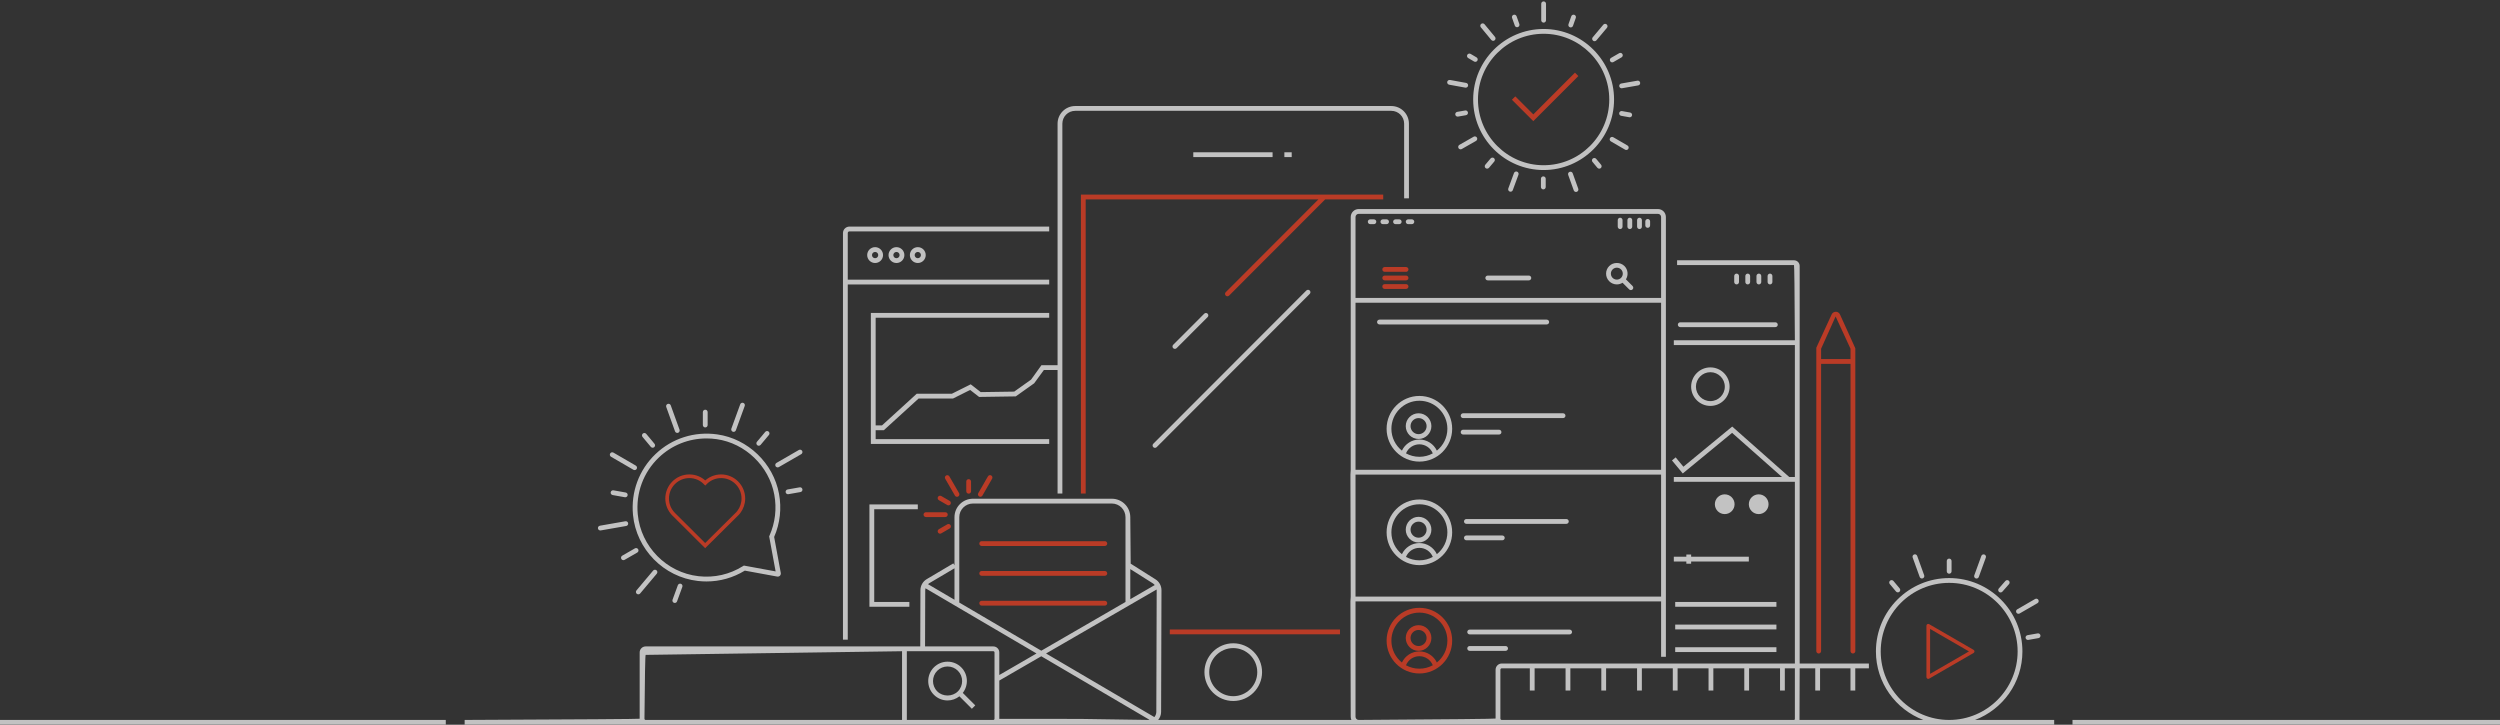 <?xml version="1.0" encoding="UTF-8"?> <svg xmlns="http://www.w3.org/2000/svg" xmlns:xlink="http://www.w3.org/1999/xlink" width="1366px" height="396px" viewBox="0 0 1366 396"><rect x="0" y="0" width="1366" height="396" fill="#333333" stroke="none"/> <!-- Generator: sketchtool 50.2 (55047) - http://www.bohemiancoding.com/sketch --> <title>83A4B30B-DBF0-45C8-8FD5-7F11789CBD08</title> <desc>Created with sketchtool.</desc> <defs></defs> <g id="Website-(Desktop)" stroke="none" stroke-width="1" fill="none" fill-rule="evenodd" opacity="0.7"> <g id="Events-(Desktop)" transform="translate(0, -3353)"> <g id="Group-26" transform="translate(-2, 3353)"> <g id="Group-25"> <g id="Group-120"> <path d="M465.218,155.438 L575.279,155.438 L575.279,152.815 L465.218,152.815 L465.218,127.345 C465.218,126.842 465.626,126.428 466.132,126.428 L575.279,126.428 L575.279,123.805 L466.132,123.805 C464.183,123.805 462.598,125.394 462.598,127.345 L462.598,349.501 L465.218,349.501 L465.218,155.438 Z" id="Fill-2" fill="#FFFFFF"></path> <polygon id="Fill-4" fill="#FFFFFF" points="503.487 278.245 503.487 275.623 477.058 275.623 477.058 331.53 498.879 331.53 498.879 328.907 479.677 328.907 479.677 278.245"></polygon> <path d="M571.039,199.547 L565.384,207.414 L556.162,213.976 L537.863,214.249 L532.389,209.987 L522.131,215.122 L502.916,215.122 L483.926,232.433 L480.455,232.433 L480.455,173.61 L575.277,173.61 L575.277,170.988 L477.836,170.988 L477.836,242.553 L575.277,242.553 L575.277,241.242 L575.277,239.931 L480.455,239.931 L480.455,235.056 L484.94,235.056 L503.93,217.744 L522.749,217.744 L532.082,213.071 L536.983,216.887 L557.015,216.588 L567.079,209.426 L572.38,202.169 L579.856,202.169 L579.856,241.242 L579.856,269.66 L582.475,269.66 L582.475,67.571 C582.475,63.703 585.618,60.556 589.484,60.556 L762.21,60.556 C766.076,60.556 769.219,63.703 769.219,67.571 L769.219,108.375 L771.839,108.375 L771.839,67.571 C771.839,62.255 767.52,57.933 762.21,57.933 L589.484,57.933 C584.178,57.933 579.856,62.255 579.856,67.571 L579.856,199.547 L571.039,199.547 Z" id="Fill-6" fill="#FFFFFF"></path> <path d="M481.872,139.372 C481.872,140.316 481.105,141.085 480.162,141.085 C479.216,141.085 478.449,140.316 478.449,139.372 C478.449,138.431 479.216,137.662 480.162,137.662 C481.105,137.662 481.872,138.431 481.872,139.372 M475.83,139.372 C475.83,141.764 477.773,143.707 480.162,143.707 C482.551,143.707 484.492,141.764 484.492,139.372 C484.492,136.983 482.551,135.04 480.162,135.04 C477.773,135.04 475.83,136.983 475.83,139.372" id="Fill-8" fill="#FFFFFF"></path> <path d="M493.534,139.372 C493.534,140.316 492.766,141.085 491.823,141.085 C490.88,141.085 490.113,140.316 490.113,139.372 C490.113,138.431 490.88,137.662 491.823,137.662 C492.766,137.662 493.534,138.431 493.534,139.372 M487.494,139.372 C487.494,141.764 489.437,143.707 491.823,143.707 C494.212,143.707 496.153,141.764 496.153,139.372 C496.153,136.983 494.212,135.04 491.823,135.04 C489.437,135.04 487.494,136.983 487.494,139.372" id="Fill-10" fill="#FFFFFF"></path> <path d="M505.198,139.372 C505.198,140.316 504.431,141.085 503.488,141.085 C502.542,141.085 501.775,140.316 501.775,139.372 C501.775,138.431 502.542,137.662 503.488,137.662 C504.431,137.662 505.198,138.431 505.198,139.372 M499.155,139.372 C499.155,141.764 501.099,143.707 503.488,143.707 C505.877,143.707 507.818,141.764 507.818,139.372 C507.818,136.983 505.877,135.04 503.488,135.04 C501.099,135.04 499.155,136.983 499.155,139.372" id="Fill-12" fill="#FFFFFF"></path> <polygon id="Fill-14" fill="#FFFFFF" points="654.013 85.83 697.337 85.83 697.337 83.207 654.013 83.207"></polygon> <polygon id="Fill-16" fill="#FFFFFF" points="703.783 85.83 707.785 85.83 707.785 83.207 703.783 83.207"></polygon> <path d="M688.972,367.255 C688.972,374.503 683.084,380.399 675.847,380.399 C668.612,380.399 662.724,374.503 662.724,367.255 C662.724,360.009 668.612,354.113 675.847,354.113 C683.084,354.113 688.972,360.009 688.972,367.255 M660.105,367.255 C660.105,375.946 667.167,383.021 675.847,383.021 C684.53,383.021 691.592,375.946 691.592,367.255 C691.592,358.564 684.53,351.491 675.847,351.491 C667.167,351.491 660.105,358.564 660.105,367.255" id="Fill-17" fill="#FFFFFF"></path> <polygon id="Fill-18" fill="#F33E21" points="641.176 346.581 734.167 346.581 734.167 343.959 641.176 343.959"></polygon> <path d="M757.783,106.343 L592.601,106.343 L592.601,269.66 L595.221,269.66 L595.221,108.965 L722.357,108.965 L671.731,159.65 C671.22,160.162 671.22,160.993 671.731,161.505 C671.987,161.762 672.323,161.89 672.658,161.89 C672.993,161.89 673.329,161.762 673.583,161.505 L726.061,108.965 L757.783,108.965 L757.783,106.343 Z" id="Fill-19" fill="#F33E21"></path> <path d="M632.146,244.327 C632.402,244.584 632.738,244.71 633.073,244.71 C633.405,244.71 633.741,244.584 633.997,244.327 L717.64,160.582 C718.151,160.071 718.151,159.242 717.64,158.728 C717.127,158.216 716.299,158.216 715.788,158.728 L632.146,242.473 C631.635,242.984 631.635,243.815 632.146,244.327" id="Fill-20" fill="#FFFFFF"></path> <path d="M644.881,190.243 L661.847,173.257 C662.358,172.745 662.358,171.916 661.847,171.402 C661.333,170.891 660.506,170.891 659.995,171.402 L643.03,188.388 C642.519,188.9 642.519,189.731 643.03,190.243 C643.286,190.5 643.622,190.625 643.954,190.625 C644.29,190.625 644.625,190.5 644.881,190.243" id="Fill-21" fill="#FFFFFF"></path> <path d="M944.435,211.266 C944.435,215.622 940.897,219.168 936.546,219.168 C932.195,219.168 928.659,215.622 928.659,211.266 C928.659,206.91 932.195,203.367 936.546,203.367 C940.897,203.367 944.435,206.91 944.435,211.266 M947.055,211.266 C947.055,205.465 942.34,200.745 936.546,200.745 C930.752,200.745 926.04,205.465 926.04,211.266 C926.04,217.07 930.752,221.79 936.546,221.79 C942.34,221.79 947.055,217.07 947.055,211.266" id="Fill-23" fill="#FFFFFF"></path> <path d="M949.774,275.505 C949.774,272.523 947.361,270.108 944.383,270.108 C941.41,270.108 938.998,272.523 938.998,275.505 C938.998,278.484 941.41,280.9 944.383,280.9 C947.361,280.9 949.774,278.484 949.774,275.505" id="Fill-24" fill="#FFFFFF"></path> <path d="M968.339,275.505 C968.339,272.523 965.927,270.108 962.949,270.108 C959.973,270.108 957.561,272.523 957.561,275.505 C957.561,278.484 959.973,280.9 962.949,280.9 C965.927,280.9 968.339,278.484 968.339,275.505" id="Fill-25" fill="#FFFFFF"></path> <polygon id="Fill-26" fill="#FFFFFF" points="923.419 302.993 923.419 304.189 916.575 304.189 916.575 306.811 923.419 306.811 923.419 308.01 926.039 308.01 926.039 306.811 957.559 306.811 957.559 304.189 926.039 304.189 926.039 302.993"></polygon> <polygon id="Fill-27" fill="#FFFFFF" points="917.328 331.533 972.635 331.533 972.635 328.911 917.328 328.911"></polygon> <polygon id="Fill-28" fill="#FFFFFF" points="917.328 343.904 972.635 343.904 972.635 341.281 917.328 341.281"></polygon> <polygon id="Fill-29" fill="#FFFFFF" points="917.328 356.277 972.635 356.277 972.635 353.654 917.328 353.654"></polygon> <path d="M918.772,177.417 C918.772,178.141 919.358,178.728 920.081,178.728 L972.062,178.728 C972.784,178.728 973.371,178.141 973.371,177.417 C973.371,176.693 972.784,176.106 972.062,176.106 L920.081,176.106 C919.358,176.106 918.772,176.693 918.772,177.417" id="Fill-30" fill="#FFFFFF"></path> <path d="M952.191,154.093 L952.191,150.813 C952.191,150.089 951.604,149.501 950.881,149.501 C950.158,149.501 949.572,150.089 949.572,150.813 L949.572,154.093 C949.572,154.817 950.158,155.405 950.881,155.405 C951.604,155.405 952.191,154.817 952.191,154.093" id="Fill-31" fill="#FFFFFF"></path> <path d="M958.274,154.093 L958.274,150.813 C958.274,150.089 957.687,149.501 956.964,149.501 C956.241,149.501 955.654,150.089 955.654,150.813 L955.654,154.093 C955.654,154.817 956.241,155.405 956.964,155.405 C957.687,155.405 958.274,154.817 958.274,154.093" id="Fill-32" fill="#FFFFFF"></path> <path d="M964.354,154.093 L964.354,150.813 C964.354,150.089 963.767,149.501 963.044,149.501 C962.321,149.501 961.735,150.089 961.735,150.813 L961.735,154.093 C961.735,154.817 962.321,155.405 963.044,155.405 C963.767,155.405 964.354,154.817 964.354,154.093" id="Fill-33" fill="#FFFFFF"></path> <path d="M970.434,154.093 L970.434,150.813 C970.434,150.089 969.847,149.501 969.125,149.501 C968.402,149.501 967.815,150.089 967.815,150.813 L967.815,154.093 C967.815,154.817 968.402,155.405 969.125,155.405 C969.847,155.405 970.434,154.817 970.434,154.093" id="Fill-34" fill="#FFFFFF"></path> <path d="M770.268,145.906 L758.607,145.906 C757.882,145.906 757.298,146.493 757.298,147.217 C757.298,147.941 757.882,148.528 758.607,148.528 L770.268,148.528 C770.991,148.528 771.578,147.941 771.578,147.217 C771.578,146.493 770.991,145.906 770.268,145.906" id="Fill-35" fill="#F33E21"></path> <path d="M770.268,150.574 L758.607,150.574 C757.882,150.574 757.298,151.162 757.298,151.886 C757.298,152.609 757.882,153.197 758.607,153.197 L770.268,153.197 C770.991,153.197 771.578,152.609 771.578,151.886 C771.578,151.162 770.991,150.574 770.268,150.574" id="Fill-36" fill="#F33E21"></path> <path d="M770.268,155.243 L758.607,155.243 C757.882,155.243 757.298,155.831 757.298,156.555 C757.298,157.278 757.882,157.866 758.607,157.866 L770.268,157.866 C770.991,157.866 771.578,157.278 771.578,156.555 C771.578,155.831 770.991,155.243 770.268,155.243" id="Fill-37" fill="#F33E21"></path> <path d="M814.91,153.197 L837.368,153.197 C838.093,153.197 838.677,152.609 838.677,151.886 C838.677,151.162 838.093,150.574 837.368,150.574 L814.91,150.574 C814.187,150.574 813.6,151.162 813.6,151.886 C813.6,152.609 814.187,153.197 814.91,153.197" id="Fill-38" fill="#FFFFFF"></path> <path d="M848.451,175.96 C848.451,175.236 847.865,174.648 847.142,174.648 L755.741,174.648 C755.018,174.648 754.431,175.236 754.431,175.96 C754.431,176.683 755.018,177.271 755.741,177.271 L847.142,177.271 C847.865,177.271 848.451,176.683 848.451,175.96" id="Fill-39" fill="#FFFFFF"></path> <path d="M856.061,225.821 L801.441,225.821 C800.718,225.821 800.131,226.408 800.131,227.132 C800.131,227.856 800.718,228.443 801.441,228.443 L856.061,228.443 C856.784,228.443 857.371,227.856 857.371,227.132 C857.371,226.408 856.784,225.821 856.061,225.821" id="Fill-40" fill="#FFFFFF"></path> <path d="M821.074,234.802 L801.442,234.802 C800.719,234.802 800.133,235.39 800.133,236.114 C800.133,236.837 800.719,237.425 801.442,237.425 L821.074,237.425 C821.797,237.425 822.384,236.837 822.384,236.114 C822.384,235.39 821.797,234.802 821.074,234.802" id="Fill-41" fill="#FFFFFF"></path> <path d="M857.857,283.606 L803.237,283.606 C802.514,283.606 801.927,284.193 801.927,284.917 C801.927,285.641 802.514,286.228 803.237,286.228 L857.857,286.228 C858.58,286.228 859.167,285.641 859.167,284.917 C859.167,284.193 858.58,283.606 857.857,283.606" id="Fill-42" fill="#FFFFFF"></path> <path d="M822.867,292.59 L803.238,292.59 C802.513,292.59 801.928,293.177 801.928,293.901 C801.928,294.625 802.513,295.212 803.238,295.212 L822.867,295.212 C823.59,295.212 824.177,294.625 824.177,293.901 C824.177,293.177 823.59,292.59 822.867,292.59" id="Fill-43" fill="#FFFFFF"></path> <path d="M860.96,345.327 C860.96,344.603 860.373,344.016 859.65,344.016 L805.029,344.016 C804.307,344.016 803.72,344.603 803.72,345.327 C803.72,346.051 804.307,346.638 805.029,346.638 L859.65,346.638 C860.373,346.638 860.96,346.051 860.96,345.327" id="Fill-44" fill="#FFFFFF"></path> <path d="M805.031,352.997 C804.308,352.997 803.721,353.585 803.721,354.309 C803.721,355.032 804.308,355.62 805.031,355.62 L824.663,355.62 C825.386,355.62 825.972,355.032 825.972,354.309 C825.972,353.585 825.386,352.997 824.663,352.997 L805.031,352.997 Z" id="Fill-45" fill="#FFFFFF"></path> <path d="M883.135,147.214 C883.75,146.598 884.567,146.26 885.44,146.26 C886.309,146.26 887.124,146.598 887.742,147.214 C889.01,148.486 889.01,150.553 887.742,151.827 C886.469,153.099 884.4,153.094 883.135,151.827 C882.519,151.209 882.181,150.393 882.181,149.522 C882.181,148.649 882.519,147.831 883.135,147.214 M885.437,155.402 C886.524,155.402 887.603,155.092 888.554,154.495 L892.182,158.127 C892.438,158.384 892.774,158.512 893.109,158.512 C893.444,158.512 893.777,158.384 894.034,158.127 C894.544,157.615 894.544,156.784 894.034,156.273 L890.406,152.64 C891.828,150.369 891.566,147.335 889.594,145.36 C887.37,143.131 883.501,143.136 881.283,145.36 C880.172,146.472 879.562,147.949 879.562,149.522 C879.562,151.093 880.172,152.57 881.283,153.682 C882.427,154.828 883.934,155.402 885.437,155.402" id="Fill-46" fill="#FFFFFF"></path> <path d="M787.1,246.227 C785.389,242.579 781.691,240.153 777.552,240.153 C773.416,240.153 769.718,242.579 768.008,246.227 C764.508,243.421 762.258,239.112 762.258,234.281 C762.258,225.84 769.121,218.966 777.552,218.966 C785.987,218.966 792.849,225.84 792.849,234.281 C792.849,239.112 790.599,243.421 787.1,246.227 M770.226,247.719 C771.431,244.772 774.307,242.776 777.552,242.776 C780.8,242.776 783.676,244.772 784.881,247.719 C782.702,248.915 780.206,249.597 777.552,249.597 C774.902,249.597 772.405,248.915 770.226,247.719 M777.552,216.343 C767.675,216.343 759.639,224.392 759.639,234.281 C759.639,244.174 767.675,252.219 777.552,252.219 C787.432,252.219 795.468,244.174 795.468,234.281 C795.468,224.392 787.432,216.343 777.552,216.343" id="Fill-47" fill="#FFFFFF"></path> <path d="M777.106,237.228 C774.688,237.228 772.721,235.258 772.721,232.835 C772.721,230.412 774.688,228.442 777.106,228.442 C779.526,228.442 781.496,230.412 781.496,232.835 C781.496,235.258 779.526,237.228 777.106,237.228 M777.106,225.82 C773.242,225.82 770.102,228.969 770.102,232.835 C770.102,236.703 773.242,239.85 777.106,239.85 C780.972,239.85 784.115,236.703 784.115,232.835 C784.115,228.969 780.972,225.82 777.106,225.82" id="Fill-48" fill="#FFFFFF"></path> <path d="M787.1,302.801 C785.389,299.153 781.691,296.727 777.552,296.727 C773.416,296.727 769.718,299.153 768.008,302.801 C764.508,299.995 762.258,295.686 762.258,290.855 C762.258,282.413 769.121,275.54 777.552,275.54 C785.987,275.54 792.849,282.413 792.849,290.855 C792.849,295.686 790.599,299.995 787.1,302.801 M770.226,304.293 C771.431,301.345 774.307,299.35 777.552,299.35 C780.8,299.35 783.676,301.345 784.881,304.293 C782.702,305.489 780.206,306.171 777.552,306.171 C774.902,306.171 772.405,305.489 770.226,304.293 M777.552,272.917 C767.675,272.917 759.639,280.966 759.639,290.855 C759.639,300.747 767.675,308.793 777.552,308.793 C787.432,308.793 795.468,300.747 795.468,290.855 C795.468,280.966 787.432,272.917 777.552,272.917" id="Fill-49" fill="#FFFFFF"></path> <path d="M777.106,293.801 C774.688,293.801 772.721,291.832 772.721,289.409 C772.721,286.985 774.688,285.016 777.106,285.016 C779.526,285.016 781.496,286.985 781.496,289.409 C781.496,291.832 779.526,293.801 777.106,293.801 M777.106,282.393 C773.242,282.393 770.102,285.543 770.102,289.409 C770.102,293.277 773.242,296.424 777.106,296.424 C780.972,296.424 784.115,293.277 784.115,289.409 C784.115,285.543 780.972,282.393 777.106,282.393" id="Fill-50" fill="#FFFFFF"></path> <path d="M792.85,350.052 C792.85,354.883 790.6,359.189 787.1,361.998 C785.385,358.35 781.686,355.924 777.553,355.924 C773.42,355.924 769.721,358.35 768.008,362 C764.509,359.189 762.256,354.883 762.256,350.052 C762.256,341.608 769.119,334.737 777.553,334.737 C785.987,334.737 792.85,341.608 792.85,350.052 M770.227,363.49 C771.432,360.542 774.308,358.547 777.553,358.547 C780.798,358.547 783.677,360.542 784.882,363.49 C782.703,364.686 780.206,365.368 777.553,365.368 C774.9,365.368 772.404,364.686 770.227,363.49 M759.637,350.052 C759.637,359.942 767.676,367.99 777.553,367.99 C787.433,367.99 795.469,359.942 795.469,350.052 C795.469,340.163 787.433,332.114 777.553,332.114 C767.676,332.114 759.637,340.163 759.637,350.052" id="Fill-51" fill="#F33E21"></path> <path d="M781.495,348.605 C781.495,351.028 779.525,352.998 777.105,352.998 C774.688,352.998 772.72,351.028 772.72,348.605 C772.72,346.182 774.688,344.212 777.105,344.212 C779.525,344.212 781.495,346.182 781.495,348.605 M770.101,348.605 C770.101,352.473 773.244,355.62 777.105,355.62 C780.971,355.62 784.114,352.473 784.114,348.605 C784.114,344.737 780.971,341.59 777.105,341.59 C773.244,341.59 770.101,344.737 770.101,348.605" id="Fill-52" fill="#F33E21"></path> <path d="M750.688,122.475 L752.702,122.475 C753.425,122.475 754.011,121.887 754.011,121.163 C754.011,120.44 753.425,119.852 752.702,119.852 L750.688,119.852 C749.965,119.852 749.378,120.44 749.378,121.163 C749.378,121.887 749.965,122.475 750.688,122.475" id="Fill-53" fill="#FFFFFF"></path> <path d="M757.602,122.475 L759.616,122.475 C760.339,122.475 760.926,121.887 760.926,121.163 C760.926,120.44 760.339,119.852 759.616,119.852 L757.602,119.852 C756.879,119.852 756.292,120.44 756.292,121.163 C756.292,121.887 756.879,122.475 757.602,122.475" id="Fill-54" fill="#FFFFFF"></path> <path d="M764.516,122.475 L766.53,122.475 C767.253,122.475 767.84,121.887 767.84,121.163 C767.84,120.44 767.253,119.852 766.53,119.852 L764.516,119.852 C763.793,119.852 763.206,120.44 763.206,121.163 C763.206,121.887 763.793,122.475 764.516,122.475" id="Fill-55" fill="#FFFFFF"></path> <path d="M771.43,122.475 L773.444,122.475 C774.167,122.475 774.754,121.887 774.754,121.163 C774.754,120.44 774.167,119.852 773.444,119.852 L771.43,119.852 C770.707,119.852 770.12,120.44 770.12,121.163 C770.12,121.887 770.707,122.475 771.43,122.475" id="Fill-56" fill="#FFFFFF"></path> <path d="M887.243,125.164 C887.965,125.164 888.552,124.576 888.552,123.853 L888.552,120.273 C888.552,119.546 887.965,118.962 887.243,118.962 C886.52,118.962 885.933,119.546 885.933,120.273 L885.933,123.853 C885.933,124.576 886.52,125.164 887.243,125.164" id="Fill-57" fill="#FFFFFF"></path> <path d="M892.532,125.164 C893.255,125.164 893.842,124.576 893.842,123.853 L893.842,120.273 C893.842,119.546 893.255,118.962 892.532,118.962 C891.809,118.962 891.223,119.546 891.223,120.273 L891.223,123.853 C891.223,124.576 891.809,125.164 892.532,125.164" id="Fill-58" fill="#FFFFFF"></path> <path d="M897.822,125.164 C898.545,125.164 899.132,124.576 899.132,123.853 L899.132,120.273 C899.132,119.546 898.545,118.962 897.822,118.962 C897.099,118.962 896.513,119.546 896.513,120.273 L896.513,123.853 C896.513,124.576 897.099,125.164 897.822,125.164" id="Fill-59" fill="#FFFFFF"></path> <path d="M902.309,124.48 C903.032,124.48 903.619,123.892 903.619,123.169 L903.619,120.963 C903.619,120.239 903.032,119.652 902.309,119.652 C901.586,119.652 900.999,120.239 900.999,120.963 L900.999,123.169 C900.999,123.892 901.586,124.48 902.309,124.48" id="Fill-60" fill="#FFFFFF"></path> <path d="M845.436,90.282 C825.657,90.282 809.567,74.169 809.567,54.369 C809.567,34.567 825.657,18.457 845.436,18.457 C865.214,18.457 881.302,34.567 881.302,54.369 C881.302,74.169 865.214,90.282 845.436,90.282 M845.436,15.834 C824.212,15.834 806.948,33.122 806.948,54.369 C806.948,75.617 824.212,92.905 845.436,92.905 C866.658,92.905 883.922,75.617 883.922,54.369 C883.922,33.122 866.658,15.834 845.436,15.834" id="Fill-61" fill="#FFFFFF"></path> <path d="M845.436,12.365 C846.159,12.365 846.746,11.777 846.746,11.053 L846.746,2.071 C846.746,1.347 846.159,0.76 845.436,0.76 C844.713,0.76 844.126,1.347 844.126,2.071 L844.126,11.053 C844.126,11.777 844.713,12.365 845.436,12.365" id="Fill-62" fill="#FFFFFF"></path> <path d="M859.811,14.91 C859.958,14.963 860.102,14.984 860.249,14.984 C860.788,14.984 861.291,14.648 861.485,14.11 L863.02,9.768 C863.258,9.083 862.902,8.336 862.221,8.092 C861.54,7.856 860.794,8.21 860.547,8.892 L859.013,13.235 C858.774,13.919 859.13,14.666 859.811,14.91" id="Fill-63" fill="#FFFFFF"></path> <path d="M873.271,22.522 C873.646,22.522 874.015,22.362 874.274,22.055 L880.047,15.181 C880.514,14.626 880.44,13.799 879.887,13.333 C879.335,12.863 878.504,12.937 878.041,13.493 L872.268,20.366 C871.802,20.922 871.875,21.748 872.428,22.215 C872.671,22.422 872.972,22.522 873.271,22.522" id="Fill-64" fill="#FFFFFF"></path> <path d="M882.927,34.072 C883.15,34.072 883.375,34.017 883.58,33.899 L888.017,31.34 C888.648,30.978 888.863,30.178 888.501,29.548 C888.137,28.919 887.333,28.707 886.712,29.066 L882.275,31.623 C881.647,31.985 881.432,32.787 881.791,33.414 C882.034,33.836 882.474,34.072 882.927,34.072" id="Fill-65" fill="#FFFFFF"></path> <path d="M886.764,47.146 C886.874,47.784 887.427,48.232 888.05,48.232 C888.129,48.232 888.202,48.227 888.278,48.211 L897.116,46.666 C897.831,46.546 898.305,45.867 898.179,45.151 C898.056,44.435 897.362,43.944 896.665,44.086 L887.828,45.63 C887.115,45.754 886.639,46.433 886.764,47.146" id="Fill-66" fill="#FFFFFF"></path> <path d="M892.474,64.088 C893.094,64.088 893.647,63.642 893.76,63.007 C893.888,62.291 893.411,61.615 892.701,61.486 L888.254,60.692 C887.536,60.576 886.86,61.038 886.735,61.751 C886.606,62.467 887.08,63.146 887.793,63.272 L892.24,64.067 C892.319,64.08 892.398,64.088 892.474,64.088" id="Fill-67" fill="#FFFFFF"></path> <path d="M882.188,77.257 L889.946,81.767 C890.153,81.888 890.379,81.943 890.604,81.943 C891.054,81.943 891.494,81.71 891.738,81.29 C892.1,80.666 891.887,79.861 891.261,79.496 L883.503,74.988 C882.882,74.624 882.075,74.831 881.711,75.463 C881.35,76.09 881.562,76.892 882.188,77.257" id="Fill-68" fill="#FFFFFF"></path> <path d="M872.304,86.627 C871.749,87.092 871.676,87.918 872.139,88.474 L874.816,91.689 C875.076,91.998 875.447,92.158 875.822,92.158 C876.118,92.158 876.414,92.059 876.66,91.854 C877.216,91.39 877.289,90.564 876.828,90.008 L874.148,86.793 C873.685,86.237 872.857,86.163 872.304,86.627" id="Fill-69" fill="#FFFFFF"></path> <path d="M859.65,93.888 C858.969,94.135 858.613,94.885 858.859,95.567 L861.897,104.016 C862.091,104.551 862.594,104.884 863.131,104.884 C863.28,104.884 863.427,104.861 863.574,104.808 C864.255,104.562 864.611,103.812 864.365,103.13 L861.326,94.68 C861.08,93.996 860.326,93.65 859.65,93.888" id="Fill-70" fill="#FFFFFF"></path> <path d="M843.96,97.683 L843.96,102.176 C843.96,102.9 844.547,103.487 845.27,103.487 C845.992,103.487 846.579,102.9 846.579,102.176 L846.579,97.683 C846.579,96.96 845.992,96.372 845.27,96.372 C844.547,96.372 843.96,96.96 843.96,97.683" id="Fill-71" fill="#FFFFFF"></path> <path d="M829.239,94.557 L826.133,102.983 C825.884,103.662 826.229,104.415 826.908,104.664 C827.057,104.722 827.212,104.748 827.361,104.748 C827.893,104.748 828.396,104.42 828.589,103.89 L831.693,95.464 C831.945,94.785 831.599,94.032 830.921,93.78 C830.253,93.526 829.49,93.875 829.239,94.557" id="Fill-72" fill="#FFFFFF"></path> <path d="M816.472,86.571 L813.573,90.001 C813.107,90.555 813.172,91.381 813.725,91.85 C813.971,92.057 814.272,92.16 814.571,92.16 C814.943,92.16 815.312,92 815.571,91.696 L818.474,88.265 C818.937,87.715 818.872,86.886 818.319,86.416 C817.772,85.955 816.947,86.023 816.472,86.571" id="Fill-73" fill="#FFFFFF"></path> <path d="M800.066,81.598 C800.286,81.598 800.511,81.543 800.715,81.427 L808.511,76.974 C809.137,76.618 809.357,75.815 808.998,75.186 C808.636,74.556 807.835,74.341 807.211,74.695 L799.416,79.146 C798.79,79.505 798.57,80.307 798.926,80.937 C799.17,81.359 799.613,81.598 800.066,81.598" id="Fill-74" fill="#FFFFFF"></path> <path d="M804.079,61.429 C803.956,60.713 803.259,60.223 802.565,60.365 L798.238,61.12 C797.523,61.243 797.046,61.92 797.172,62.636 C797.282,63.273 797.835,63.721 798.458,63.721 C798.537,63.721 798.61,63.716 798.686,63.7 L803.016,62.945 C803.728,62.822 804.205,62.143 804.079,61.429" id="Fill-75" fill="#FFFFFF"></path> <path d="M793.814,46.273 L802.639,47.883 C802.717,47.896 802.799,47.904 802.877,47.904 C803.495,47.904 804.048,47.461 804.163,46.829 C804.292,46.116 803.82,45.434 803.11,45.303 L794.286,43.692 C793.589,43.58 792.89,44.033 792.761,44.747 C792.633,45.457 793.105,46.142 793.814,46.273" id="Fill-76" fill="#FFFFFF"></path> <path d="M804.22,31.714 L807.444,33.607 C807.654,33.728 807.882,33.785 808.107,33.785 C808.555,33.785 808.992,33.552 809.238,33.138 C809.605,32.513 809.396,31.708 808.77,31.341 L805.545,29.45 C804.927,29.088 804.12,29.296 803.751,29.917 C803.387,30.544 803.596,31.346 804.22,31.714" id="Fill-77" fill="#FFFFFF"></path> <path d="M816.846,21.838 C817.105,22.15 817.477,22.313 817.854,22.313 C818.148,22.313 818.444,22.213 818.69,22.008 C819.245,21.549 819.324,20.721 818.863,20.162 L813.139,13.244 C812.678,12.685 811.853,12.607 811.295,13.071 C810.74,13.532 810.662,14.359 811.123,14.917 L816.846,21.838 Z" id="Fill-78" fill="#FFFFFF"></path> <path d="M829.7,14.001 C829.888,14.536 830.396,14.872 830.933,14.872 C831.077,14.872 831.227,14.848 831.373,14.796 C832.052,14.555 832.408,13.805 832.164,13.12 L830.661,8.89 C830.42,8.208 829.671,7.846 828.99,8.095 C828.309,8.337 827.952,9.087 828.196,9.771 L829.7,14.001 Z" id="Fill-79" fill="#FFFFFF"></path> <polygon id="Fill-80" fill="#F33E21" points="839.796 62.495 829.963 52.65 828.111 54.504 839.796 66.203 864.42 41.551 862.568 39.697"></polygon> <path d="M538.4,298.319 L605.68,298.319 C606.403,298.319 606.99,297.731 606.99,297.008 C606.99,296.284 606.403,295.696 605.68,295.696 L538.4,295.696 C537.677,295.696 537.091,296.284 537.091,297.008 C537.091,297.731 537.677,298.319 538.4,298.319" id="Fill-81" fill="#F33E21"></path> <path d="M538.4,314.612 L605.68,314.612 C606.403,314.612 606.99,314.025 606.99,313.301 C606.99,312.577 606.403,311.99 605.68,311.99 L538.4,311.99 C537.677,311.99 537.091,312.577 537.091,313.301 C537.091,314.025 537.677,314.612 538.4,314.612" id="Fill-82" fill="#F33E21"></path> <path d="M538.4,330.906 L605.68,330.906 C606.403,330.906 606.99,330.318 606.99,329.594 C606.99,328.871 606.403,328.283 605.68,328.283 L538.4,328.283 C537.677,328.283 537.091,328.871 537.091,329.594 C537.091,330.318 537.677,330.906 538.4,330.906" id="Fill-83" fill="#F33E21"></path> <path d="M506.623,281.196 C506.623,281.919 507.21,282.507 507.933,282.507 L518.538,282.507 C519.261,282.507 519.848,281.919 519.848,281.196 C519.848,280.472 519.261,279.884 518.538,279.884 L507.933,279.884 C507.21,279.884 506.623,280.472 506.623,281.196" id="Fill-84" fill="#F33E21"></path> <path d="M519.589,275.948 C519.796,276.069 520.021,276.124 520.244,276.124 C520.694,276.124 521.137,275.891 521.378,275.468 C521.739,274.842 521.525,274.039 520.899,273.68 L516.307,271.026 C515.686,270.664 514.879,270.876 514.518,271.506 C514.157,272.133 514.371,272.935 514.997,273.294 L519.589,275.948 Z" id="Fill-85" fill="#F33E21"></path> <path d="M524.91,271.451 C525.132,271.451 525.36,271.396 525.564,271.275 C526.19,270.913 526.405,270.111 526.044,269.484 L520.734,260.289 C520.373,259.663 519.564,259.445 518.948,259.812 C518.319,260.171 518.105,260.974 518.469,261.601 L523.775,270.795 C524.019,271.215 524.459,271.451 524.91,271.451" id="Fill-86" fill="#F33E21"></path> <path d="M531.274,261.803 L531.271,261.803 C530.548,261.806 529.961,262.394 529.964,263.117 L529.974,268.425 C529.977,269.149 530.564,269.734 531.284,269.734 L531.287,269.734 C532.01,269.731 532.596,269.147 532.594,268.42 L532.583,263.112 C532.581,262.391 531.994,261.803 531.274,261.803" id="Fill-87" fill="#F33E21"></path> <path d="M541.817,260.269 L536.524,269.474 C536.165,270.101 536.38,270.904 537.008,271.263 C537.213,271.381 537.438,271.439 537.66,271.439 C538.114,271.439 538.554,271.203 538.797,270.78 L544.088,261.575 C544.45,260.949 544.235,260.146 543.606,259.784 C542.983,259.425 542.179,259.637 541.817,260.269" id="Fill-88" fill="#F33E21"></path> <path d="M515.652,291.604 C515.875,291.604 516.1,291.549 516.307,291.428 L520.925,288.756 C521.551,288.394 521.766,287.594 521.402,286.965 C521.04,286.338 520.239,286.12 519.615,286.487 L514.998,289.157 C514.372,289.519 514.157,290.321 514.518,290.948 C514.762,291.368 515.202,291.604 515.652,291.604" id="Fill-89" fill="#F33E21"></path> <path d="M1004.979,172.904 L1013.125,190.572 L1013.125,196.177 L997.045,196.177 L997.045,190.567 L1004.979,172.904 Z M994.426,355.767 C994.426,356.491 995.01,357.078 995.735,357.078 C996.458,357.078 997.045,356.491 997.045,355.767 L997.045,198.799 L1013.125,198.799 L1013.125,355.767 C1013.125,356.491 1013.712,357.078 1014.435,357.078 C1015.16,357.078 1015.744,356.491 1015.744,355.767 L1015.744,190.286 L1007.357,171.808 C1006.946,170.906 1006.076,170.347 1005.089,170.345 C1004.099,170.345 1003.226,170.903 1002.813,171.803 L994.426,190.001 L994.426,355.767 Z" id="Fill-90" fill="#F33E21"></path> <path d="M1029.622,355.93 C1029.622,335.28 1046.399,318.48 1067.023,318.48 C1087.648,318.48 1104.43,335.28 1104.43,355.93 C1104.43,376.579 1087.648,393.377 1067.023,393.377 C1046.399,393.377 1029.622,376.579 1029.622,355.93 Z M833.233,393.377 L822.573,393.377 C822.154,393.377 821.81,393.033 821.81,392.614 L821.81,365.929 C821.81,365.507 822.154,365.164 822.573,365.164 L837.896,365.164 L837.896,377.311 L840.515,377.311 L840.515,365.164 L857.425,365.164 L857.425,377.311 L860.045,377.311 L860.045,365.164 L876.958,365.164 L876.958,377.311 L879.577,377.311 L879.577,365.164 L896.487,365.164 L896.487,377.311 L899.106,377.311 L899.106,365.164 L916.019,365.164 L916.019,377.311 L918.639,377.311 L918.639,365.164 L935.549,365.164 L935.549,377.311 L938.168,377.311 L938.168,365.164 L955.079,365.164 L955.079,377.311 L957.698,377.311 L957.698,365.164 L974.611,365.164 L974.611,377.311 L977.23,377.311 L977.23,365.164 L982.72,365.164 L982.72,392.902 C982.72,393.164 982.506,393.377 982.241,393.377 L833.233,393.377 Z M629.374,393.377 L591.976,392.81 L548.005,392.789 C548.005,392.766 548.018,392.745 548.018,392.721 L548.018,371.854 L570.953,358.581 L630.108,393.309 C629.875,393.348 629.641,393.377 629.401,393.377 L629.374,393.377 Z M354.786,357.828 L494.878,355.828 L494.878,393.377 C495.335,393.377 495.692,393.377 495.947,393.377 C496.202,393.377 496.719,393.377 497.497,393.377 L497.497,355.828 L544.744,355.828 C545.103,355.828 545.399,356.121 545.399,356.483 L545.399,392.721 C545.399,393.083 545.103,393.377 544.744,393.377 L354.786,393.377 C354.427,393.377 354.131,393.083 354.131,392.721 C354.328,369.459 354.547,357.828 354.786,357.828 Z M507.545,322.459 C507.547,322.11 507.6,321.769 507.683,321.433 L568.355,357.055 L548.018,368.827 L548.018,356.483 C548.018,354.674 546.549,353.205 544.744,353.205 L507.448,353.205 L507.545,322.459 Z M523.53,310.508 L523.53,327.696 L509.059,319.199 C509.265,319.018 509.47,318.832 509.713,318.69 L523.53,310.508 Z M533.609,275.125 L609.515,275.125 C613.627,275.125 616.972,278.476 616.972,282.594 L616.972,328.918 L570.966,355.547 L526.15,329.233 L526.15,282.594 C526.15,278.476 529.497,275.125 533.609,275.125 Z M631.821,318.674 C632.266,318.937 632.63,319.285 632.952,319.671 L619.591,327.402 L619.591,310.954 L631.821,318.674 Z M633.961,322.11 C633.974,322.244 634.013,322.369 634.013,322.503 L633.809,388.979 C633.806,390.033 633.416,391.019 632.74,391.814 L573.562,357.071 L633.961,322.11 Z M742.655,325.994 L909.62,325.994 L909.62,259.327 L742.655,259.327 L742.655,325.994 Z M742.655,256.707 L909.62,256.707 L909.62,165.409 L742.655,165.409 L742.655,256.707 Z M744.389,116.843 L907.892,116.843 C908.848,116.843 909.623,117.619 909.623,118.574 L909.623,162.787 L742.655,162.787 L742.655,118.574 C742.655,117.619 743.433,116.843 744.389,116.843 Z M1067.023,315.858 C1044.955,315.858 1027.003,333.832 1027.003,355.93 C1027.003,373.044 1037.794,387.646 1052.91,393.377 L1046.739,393.377 L985.243,393.377 C985.26,393.27 985.293,383.866 985.34,365.164 L993.858,365.164 L993.858,377.311 L996.477,377.311 L996.477,365.164 L1013.102,365.164 L1013.102,377.311 L1015.721,377.311 L1015.721,365.164 L1023.165,365.164 L1023.165,362.541 L985.34,362.541 L985.34,145.31 C985.34,143.603 983.949,142.213 982.241,142.213 L918.361,142.213 L918.361,144.836 L982.241,144.836 C982.417,144.836 982.577,158.527 982.72,185.909 L916.575,185.909 L916.575,188.532 L982.72,188.532 L982.72,260.633 L979.64,260.633 L948.475,233.068 L921.816,255.015 L917.583,249.907 L915.566,251.582 L921.462,258.697 L948.413,236.516 L975.682,260.633 L916.575,260.633 L916.575,263.255 L982.72,263.255 L982.72,362.541 L822.573,362.541 C820.708,362.541 819.191,364.062 819.191,365.929 L819.191,392.614 C819.191,392.795 794.257,393.05 744.389,393.377 C743.433,393.377 742.655,392.6 742.655,391.646 L742.655,328.616 L909.623,328.616 L909.623,358.864 L912.242,358.864 L912.242,118.574 C912.242,116.174 910.288,114.22 907.892,114.22 L744.389,114.22 C741.987,114.22 740.035,116.174 740.035,118.574 L740.035,256.704 L739.87,259.327 L740.035,325.994 L739.87,328.616 L740.035,391.646 C740.035,392.262 740.169,392.847 740.399,393.377 L634.83,393.377 C635.841,392.134 636.423,390.615 636.428,388.987 L636.632,322.514 C636.643,320.012 635.304,317.67 633.178,316.432 L619.809,307.99 L619.591,282.594 C619.591,277.029 615.07,272.502 609.515,272.502 L533.609,272.502 C528.051,272.502 523.53,277.029 523.53,282.594 L523.53,308.895 L522.902,307.83 L508.383,316.427 C506.256,317.678 504.931,319.986 504.925,322.451 L504.828,353.205 L354.786,353.205 C352.981,353.205 351.512,354.674 351.512,356.483 L351.512,392.721 C351.512,392.877 319.634,393.095 255.878,393.377 L255.878,395.999 L354.786,395.999 L544.744,395.999 L629.359,395.999 L822.573,395.999 L833.233,395.999 L982.241,395.999 L1046.739,395.999 L1124.405,395.999 L1124.405,393.377 L1081.141,393.377 C1096.252,387.646 1107.049,373.044 1107.049,355.93 C1107.049,333.832 1089.093,315.858 1067.023,315.858 Z" id="Fill-91" fill="#FFFFFF"></path> <polygon id="Fill-92" stroke="#F33E21" stroke-width="2" stroke-linecap="round" stroke-linejoin="round" points="1055.603 369.936 1079.834 355.929 1055.603 341.92"></polygon> <path d="M1067.024,313.478 C1067.747,313.478 1068.334,312.89 1068.334,312.167 L1068.334,306.533 C1068.334,305.807 1067.747,305.222 1067.024,305.222 C1066.301,305.222 1065.714,305.807 1065.714,306.533 L1065.714,312.167 C1065.714,312.89 1066.301,313.478 1067.024,313.478" id="Fill-93" fill="#FFFFFF"></path> <path d="M1081.53,316.039 C1081.679,316.094 1081.829,316.118 1081.978,316.118 C1082.512,316.118 1083.012,315.787 1083.209,315.255 L1087.059,304.665 C1087.308,303.986 1086.957,303.233 1086.276,302.984 C1085.598,302.738 1084.849,303.092 1084.6,303.768 L1080.747,314.358 C1080.498,315.037 1080.849,315.79 1081.53,316.039" id="Fill-94" fill="#FFFFFF"></path> <path d="M1095.128,323.722 C1095.492,323.722 1095.853,323.57 1096.113,323.276 L1099.73,319.151 C1100.204,318.606 1100.152,317.777 1099.61,317.3 C1099.07,316.822 1098.237,316.877 1097.76,317.42 L1094.143,321.545 C1093.666,322.091 1093.721,322.917 1094.263,323.397 C1094.512,323.615 1094.821,323.722 1095.128,323.722" id="Fill-95" fill="#FFFFFF"></path> <path d="M1104.884,335.37 C1105.106,335.37 1105.332,335.315 1105.539,335.197 L1115.29,329.564 C1115.916,329.199 1116.131,328.399 1115.767,327.772 C1115.408,327.143 1114.607,326.923 1113.981,327.292 L1104.229,332.923 C1103.603,333.285 1103.388,334.087 1103.75,334.714 C1103.991,335.134 1104.431,335.37 1104.884,335.37" id="Fill-96" fill="#FFFFFF"></path> <path d="M1109.844,347.056 C1109.134,347.182 1108.657,347.861 1108.783,348.574 C1108.896,349.209 1109.448,349.657 1110.069,349.657 C1110.145,349.657 1110.224,349.652 1110.299,349.636 L1115.834,348.661 C1116.547,348.535 1117.021,347.858 1116.895,347.142 C1116.772,346.429 1116.07,345.939 1115.378,346.08 L1109.844,347.056 Z" id="Fill-97" fill="#FFFFFF"></path> <path d="M1037.979,323.205 C1038.241,323.514 1038.61,323.674 1038.985,323.674 C1039.281,323.674 1039.579,323.574 1039.825,323.367 C1040.378,322.903 1040.451,322.074 1039.99,321.518 L1036.583,317.443 C1036.114,316.884 1035.289,316.811 1034.736,317.278 C1034.183,317.745 1034.107,318.571 1034.571,319.127 L1037.979,323.205 Z" id="Fill-98" fill="#FFFFFF"></path> <path d="M1050.914,315.227 C1051.105,315.762 1051.611,316.092 1052.145,316.092 C1052.292,316.092 1052.444,316.066 1052.59,316.014 C1053.269,315.767 1053.622,315.017 1053.374,314.335 L1049.544,303.74 C1049.298,303.056 1048.538,302.707 1047.868,302.954 C1047.187,303.2 1046.833,303.95 1047.082,304.632 L1050.914,315.227 Z" id="Fill-99" fill="#FFFFFF"></path> <path d="M514.125,366.499 C515.629,364.994 517.627,364.163 519.752,364.163 C521.879,364.163 523.88,364.994 525.383,366.499 C528.484,369.607 528.484,374.661 525.383,377.768 C522.374,380.779 517.132,380.779 514.125,377.768 C511.021,374.661 511.021,369.607 514.125,366.499 M519.752,382.725 C522.135,382.725 524.37,381.904 526.219,380.459 L533.029,387.28 L534.881,385.426 L528.065,378.6 C531.29,374.451 531.041,368.456 527.235,364.645 C525.234,362.642 522.581,361.54 519.752,361.54 C516.925,361.54 514.272,362.642 512.274,364.645 C508.151,368.773 508.151,375.495 512.274,379.622 C514.272,381.626 516.925,382.725 519.752,382.725" id="Fill-102" fill="#FFFFFF"></path> <polygon id="Fill-103" fill="#FFFFFF" points="1134.414 396 1372 396 1372 393.377 1134.414 393.377"></polygon> <polygon id="Fill-104" fill="#FFFFFF" points="0 396 245.578 396 245.578 393.377 0 393.377"></polygon> <path d="M361.975,250.005 C369.063,243.228 378.34,239.562 388.053,239.562 C389.886,239.562 391.735,239.69 393.59,239.958 C409.23,242.195 422.174,254.652 425.074,270.251 C426.494,277.9 425.582,285.666 422.436,292.707 L422.271,293.08 L425.8,312.213 L408.444,309.025 L408.012,309.295 C400.683,313.9 392.262,315.809 383.655,314.836 C366.118,312.835 352.165,298.631 350.478,281.063 C349.357,269.38 353.546,258.059 361.975,250.005 M347.87,281.312 C349.677,300.105 364.599,315.3 383.359,317.443 C384.928,317.618 386.484,317.708 388.037,317.708 C395.426,317.708 402.577,315.696 408.968,311.789 L426.651,315.035 C427.214,315.143 427.759,314.965 428.154,314.571 C428.547,314.178 428.72,313.614 428.621,313.066 L424.993,293.402 C428.222,285.973 429.142,277.811 427.646,269.768 C424.55,253.086 410.697,239.759 393.959,237.362 C381.504,235.591 369.178,239.494 360.167,248.106 C351.154,256.724 346.673,268.824 347.87,281.312" id="Fill-105" fill="#FFFFFF"></path> <path d="M387.298,298.124 L405.11,280.446 C405.301,280.22 405.804,279.583 405.804,279.583 C407.286,277.564 408.172,275.08 408.172,272.392 C408.172,265.671 402.729,260.226 396.015,260.226 C392.618,260.226 389.553,261.627 387.351,263.885 C385.143,261.627 382.078,260.226 378.678,260.226 C371.965,260.226 366.524,265.671 366.524,272.392 C366.524,275.668 367.824,278.631 369.927,280.818 L387.298,298.124 Z" id="Fill-106" stroke="#F33E21" stroke-width="2"></path> <path d="M387.347,233.552 C388.07,233.552 388.656,232.965 388.656,232.241 L388.656,225.168 C388.656,224.442 388.07,223.857 387.347,223.857 C386.624,223.857 386.037,224.442 386.037,225.168 L386.037,232.241 C386.037,232.965 386.624,233.552 387.347,233.552" id="Fill-107" fill="#FFFFFF"></path> <path d="M402.403,235.891 C402.552,235.946 402.701,235.969 402.851,235.969 C403.385,235.969 403.885,235.639 404.082,235.107 L408.914,221.813 C409.163,221.131 408.812,220.381 408.134,220.132 C407.453,219.883 406.704,220.234 406.455,220.916 L401.62,234.21 C401.371,234.891 401.722,235.642 402.403,235.891" id="Fill-108" fill="#FFFFFF"></path> <path d="M416.591,243.553 C416.966,243.553 417.335,243.393 417.595,243.084 L422.136,237.666 C422.603,237.112 422.532,236.286 421.977,235.82 C421.424,235.35 420.596,235.424 420.133,235.98 L415.588,241.4 C415.122,241.954 415.195,242.78 415.751,243.247 C415.994,243.454 416.295,243.553 416.591,243.553" id="Fill-109" fill="#FFFFFF"></path> <path d="M426.913,255.385 C427.135,255.385 427.361,255.33 427.568,255.212 L439.81,248.142 C440.436,247.78 440.651,246.978 440.29,246.351 C439.928,245.721 439.127,245.509 438.501,245.868 L426.258,252.936 C425.632,253.3 425.417,254.103 425.776,254.73 C426.02,255.149 426.46,255.385 426.913,255.385" id="Fill-110" fill="#FFFFFF"></path> <path d="M438.927,266.278 L432.337,267.437 C431.627,267.563 431.151,268.242 431.276,268.955 C431.386,269.593 431.942,270.041 432.562,270.041 C432.641,270.041 432.717,270.036 432.793,270.02 L439.383,268.858 C440.093,268.735 440.57,268.056 440.444,267.34 C440.321,266.627 439.624,266.134 438.927,266.278" id="Fill-111" fill="#FFFFFF"></path> <path d="M372.373,319.763 L369.478,327.688 C369.229,328.37 369.58,329.122 370.256,329.372 C370.405,329.427 370.56,329.45 370.707,329.45 C371.241,329.45 371.744,329.12 371.938,328.59 L374.832,320.665 C375.081,319.983 374.73,319.23 374.054,318.981 C373.373,318.735 372.621,319.086 372.373,319.763" id="Fill-112" fill="#FFFFFF"></path> <path d="M350.771,324.749 C351.145,324.749 351.512,324.589 351.774,324.282 L360.874,313.457 C361.34,312.901 361.269,312.074 360.716,311.608 C360.164,311.141 359.339,311.214 358.87,311.768 L349.768,322.593 C349.301,323.149 349.375,323.975 349.927,324.442 C350.171,324.649 350.472,324.749 350.771,324.749" id="Fill-113" fill="#FFFFFF"></path> <path d="M350.702,300.114 C350.338,299.482 349.531,299.27 348.913,299.629 L341.985,303.618 C341.359,303.98 341.141,304.78 341.5,305.409 C341.744,305.831 342.184,306.067 342.637,306.067 C342.86,306.067 343.085,306.01 343.289,305.892 L350.217,301.905 C350.846,301.544 351.063,300.741 350.702,300.114" id="Fill-114" fill="#FFFFFF"></path> <path d="M330.008,289.847 C330.084,289.847 330.16,289.842 330.236,289.826 L344.155,287.395 C344.87,287.274 345.344,286.595 345.221,285.879 C345.098,285.163 344.396,284.67 343.705,284.814 L329.786,287.246 C329.073,287.369 328.596,288.045 328.722,288.761 C328.832,289.399 329.385,289.847 330.008,289.847" id="Fill-115" fill="#FFFFFF"></path> <path d="M337.201,267.914 C336.507,267.796 335.808,268.26 335.682,268.974 C335.554,269.687 336.03,270.369 336.74,270.495 L343.417,271.688 C343.493,271.701 343.574,271.709 343.65,271.709 C344.271,271.709 344.823,271.263 344.936,270.628 C345.064,269.918 344.588,269.236 343.878,269.107 L337.201,267.914 Z" id="Fill-116" fill="#FFFFFF"></path> <path d="M335.868,249.574 L348.093,256.676 C348.3,256.797 348.525,256.852 348.75,256.852 C349.201,256.852 349.641,256.621 349.884,256.199 C350.246,255.572 350.034,254.77 349.408,254.408 L337.183,247.306 C336.563,246.941 335.756,247.149 335.392,247.781 C335.03,248.41 335.242,249.21 335.868,249.574" id="Fill-117" fill="#FFFFFF"></path> <path d="M357.613,244.171 C357.873,244.48 358.245,244.643 358.619,244.643 C358.915,244.643 359.211,244.543 359.457,244.336 C360.013,243.874 360.086,243.046 359.625,242.49 L355.096,237.061 C354.632,236.502 353.805,236.429 353.252,236.896 C352.697,237.357 352.623,238.186 353.084,238.742 L357.613,244.171 Z" id="Fill-118" fill="#FFFFFF"></path> <path d="M370.833,235.683 C371.027,236.216 371.529,236.549 372.066,236.549 C372.213,236.549 372.362,236.522 372.512,236.473 C373.19,236.226 373.544,235.473 373.297,234.792 L368.499,221.485 C368.253,220.806 367.509,220.459 366.823,220.696 C366.141,220.942 365.788,221.695 366.034,222.377 L370.833,235.683 Z" id="Fill-119" fill="#FFFFFF"></path> </g> </g> </g> </g> </g> </svg> 